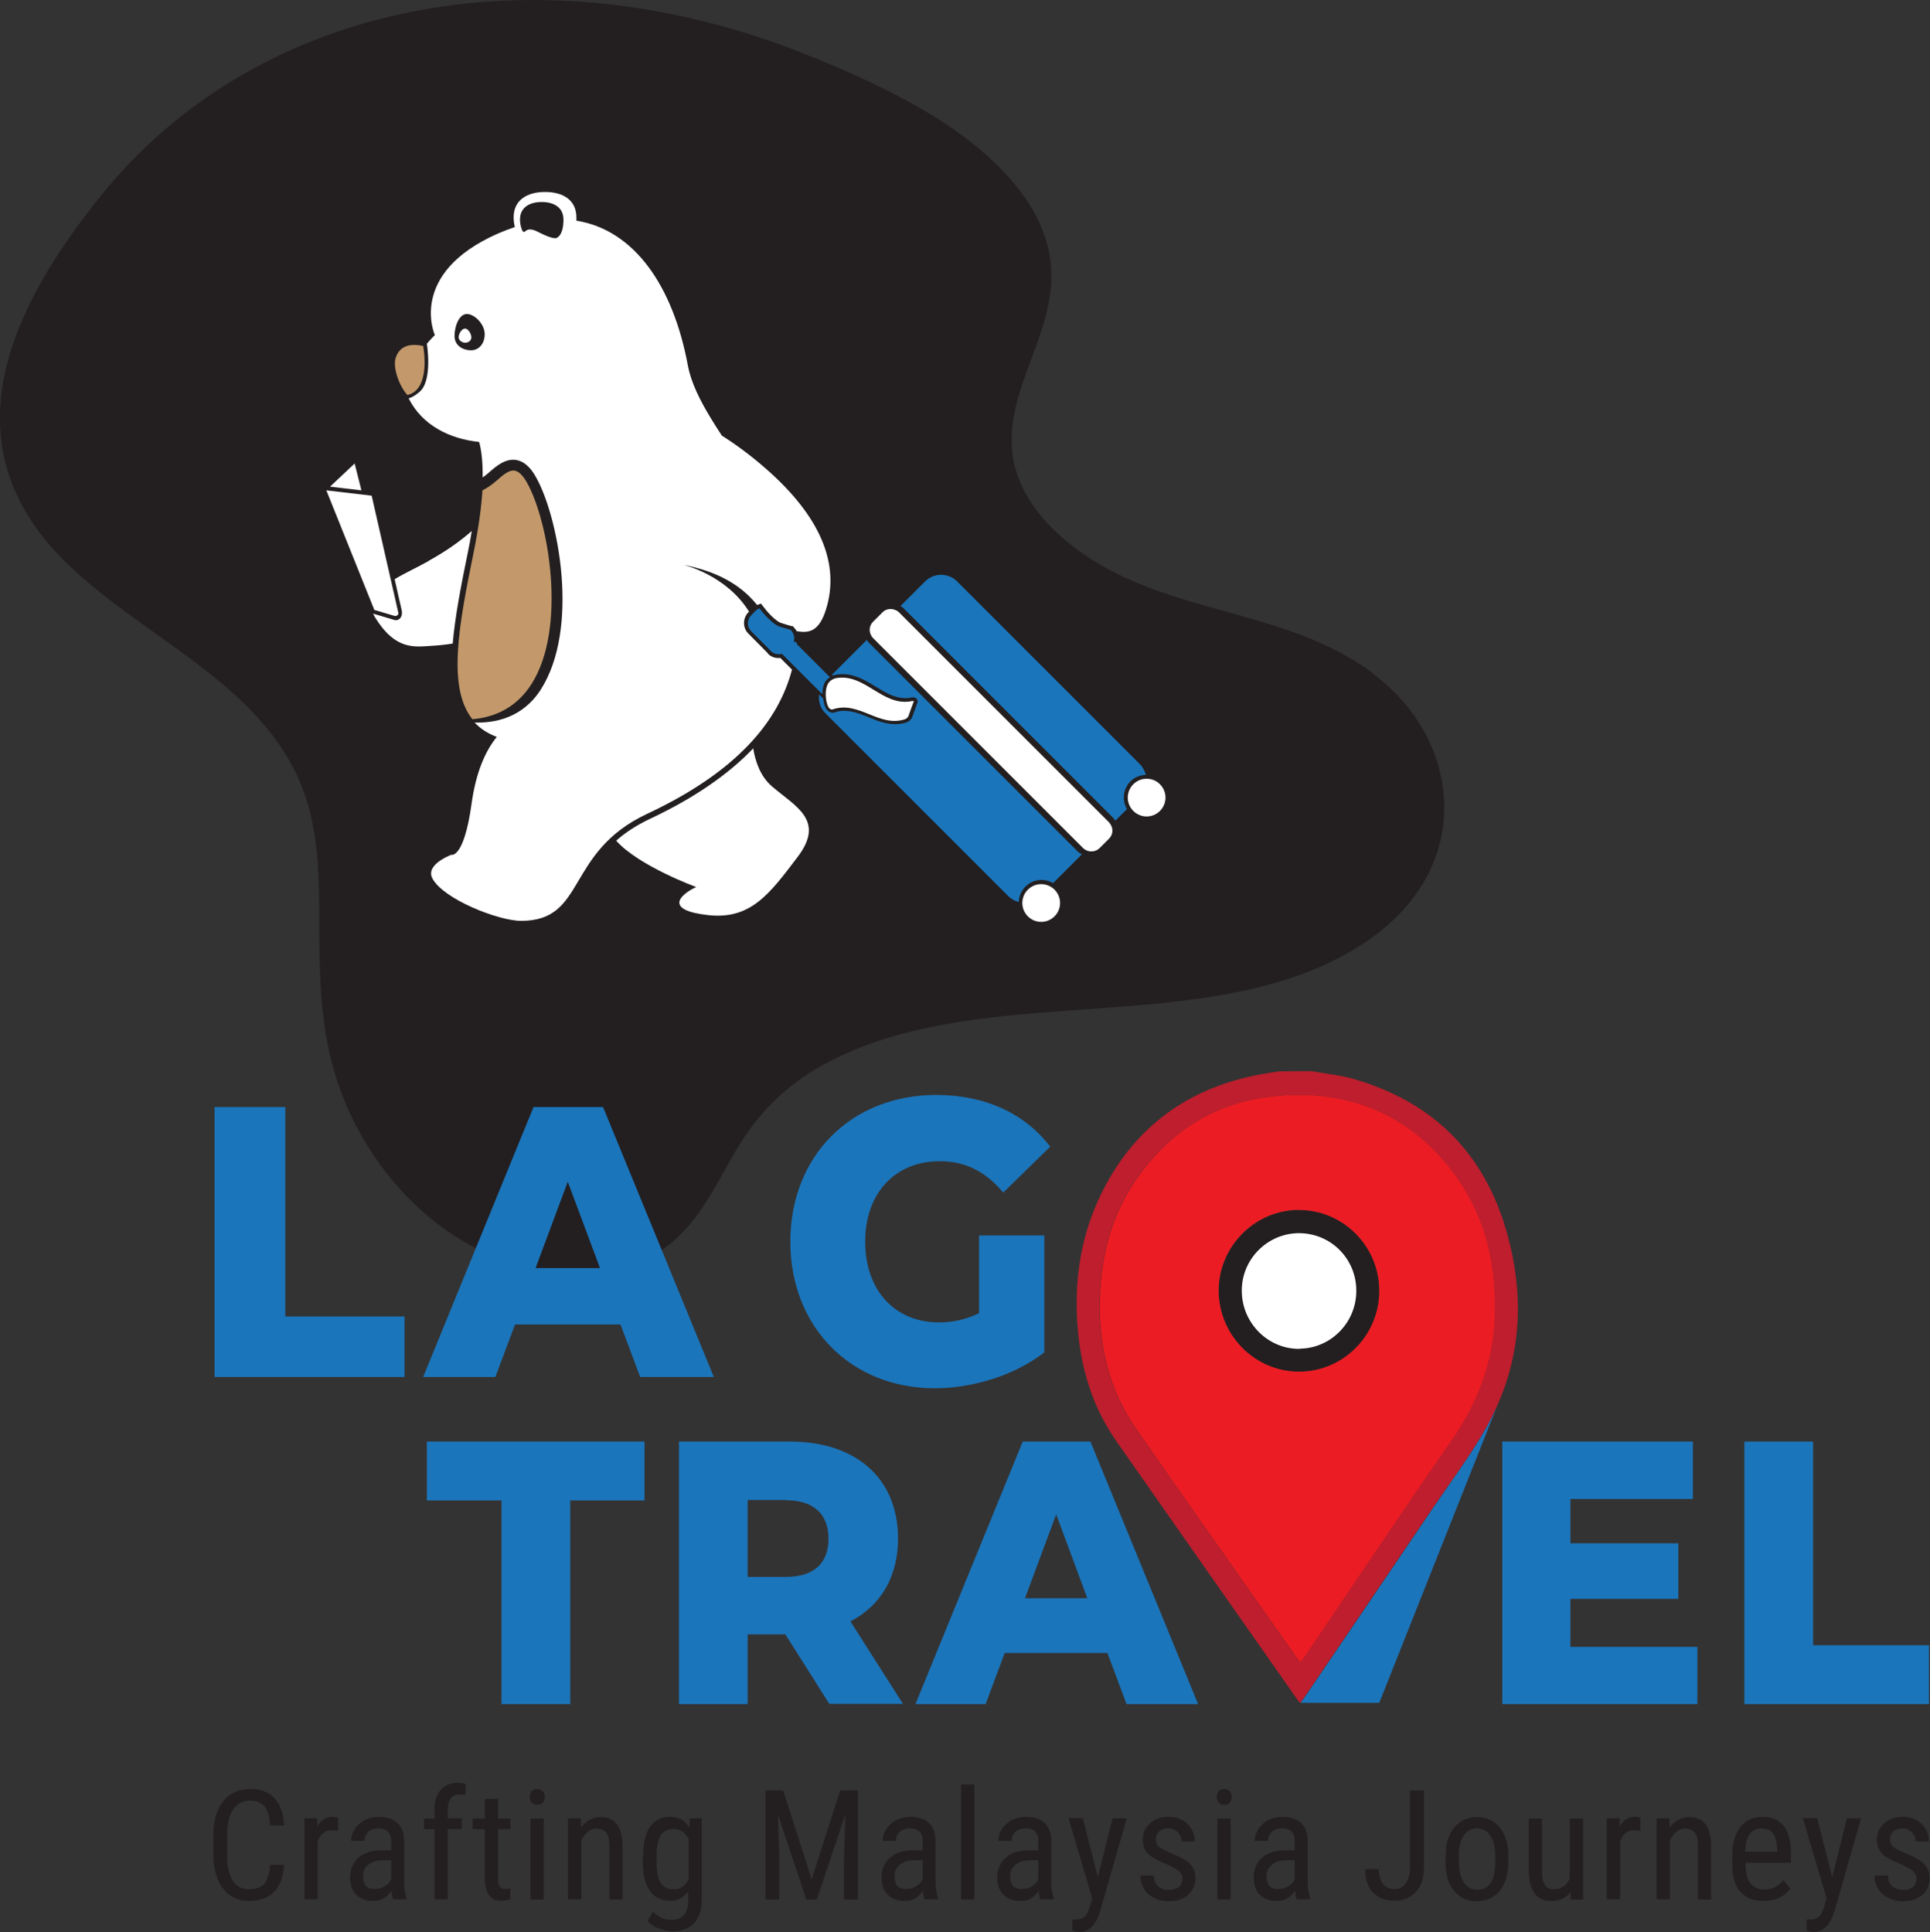 <svg viewBox="0 0 94.09 94.21" version="1.1" xmlns="http://www.w3.org/2000/svg">
  <rect x="0" y="0" width="94.09" height="94.21" fill="#333333" stroke="none"/>
  <defs>
    <style>
      .cls-1 {
        fill: none;
      }

      .cls-2 {
        fill: #1b75bb;
      }

      .cls-3 {
        fill: #231f20;
      }

      .cls-4 {
        fill: #231f20;
      }

      .cls-5 {
        fill: #be1e2d;
      }

      .cls-6 {
        fill: #fff;
      }

      .cls-7 {
        fill: #c3996b;
      }

      .cls-8 {
        fill: #ec1c24;
      }
    </style>
  </defs>
  
  <g>
    <g id="Layer_1">
      <g>
        <g>
          <path d="M66.9,32.8c-3.92-2.87-8.79-2.82-12.93-5.08-1.83-1-3.61-2.52-4.32-4.42-.75-1.99-.08-3.87.55-5.58.57-1.55,1.22-3.15,1.02-4.93-.15-1.39-.84-2.73-1.82-3.89-2.44-2.88-6.28-4.68-9.67-6.07-.44-.18-.88-.35-1.32-.52C25.38-2.53,12.24.4,4.88,9.59c-3.77,4.71-7.92,11.72-1.67,17.83,2.55,2.49,5.78,4.18,8.39,6.6,1.43,1.32,2.59,2.85,3.21,4.59.65,1.82.74,3.69.75,5.51.02,3.41-.09,6.73,1.49,10.14,1.44,3.12,4.05,5.93,7.46,7.17,3.22,1.17,6.66.85,8.73-1.3,1.23-1.26,1.93-2.9,2.85-4.38.99-1.59,2.32-2.88,4.01-3.81,6.54-3.61,15.29-1.92,22.45-4.13,3.36-1.04,6.58-3.08,7.57-6.43.88-2.97-.27-6.4-3.24-8.57Z" class="cls-3"></path>
          <g>
            <path d="M23.02,35.07c1.27-.11,2.24-.69,2.9-1.73,1.72-2.72.84-7.88-.22-9.79-.2-.36-.4-.56-.6-.6-.27-.05-.57.2-.86.46-.29.26-.54.41-.72.5-.05.79-.18,1.79-.43,3.03-.73,3.57-1.29,6.58-.06,8.13Z" class="cls-7"></path>
            <path d="M37.63,38.34c-.57-.49-.81-1.23-.91-1.85-1.22,1.28-2.91,2.44-5.04,3.44-.68.32-1.21.68-1.64,1.06,1.1,1.24,3.9,2.26,3.9,2.26-.88.42-1.5,1.14.58,1.37,2.07.23,2.99-1.02,4.36-2.83,1.37-1.8-.1-2.46-1.25-3.45Z" class="cls-6"></path>
            <path d="M20.63,16.87s.41,2.12-.77,2.39c-.4-.44-.72-1.34-.57-1.81.12-.37.44-.78,1.34-.58Z" class="cls-7"></path>
            <path d="M22.98,16.45c0,.16-.15.26-.3.26s-.32-.11-.32-.27.15-.42.31-.42.31.27.31.42Z" class="cls-6"></path>
            <path d="M43.68,29.76c-.21-.11-.48-.08-.65.09l-.47.47c-.18.18-.21.45-.09.66.02.05.06.09.09.13l10.25,10.25s.08.07.13.09c.21.11.48.08.66-.09l.47-.47c.18-.18.21-.45.09-.66-.02-.04-.06-.09-.09-.13l-10.25-10.25s-.08-.07-.13-.09Z" class="cls-6"></path>
            <path d="M22.76,15.3c-.37,0-.6.58-.6,1.07s.44.7.8.7.67-.3.67-.79-.5-.98-.87-.98Z" class="cls-1"></path>
            <path d="M37.44,31.86l-.95-.96c-.29-.28-.29-.75-.01-1.04,0,0,0,0,.01-.01l.03-.02c-1.12-1.81-3.21-2.29-3.21-2.29,1.61.31,2.79.95,3.6,1.96.02,0,.04-.02.05-.02l.14-.05.09.12c.44.59.8.8.85.81l.15.05c.13.04.28.09.41.12h.05s.06.07.06.07c.05.05.1.12.13.18.01,0,.03,0,.04,0,.62.11,1.07-.05,1.39-1.07.69-2.22-.28-4.52-2.89-6.82-.77-.68-1.51-1.22-2.19-1.65-.18-.28-.36-.55-.52-.82-.54-.89-.98-1.75-1.14-2.62-.72-3.86-2.61-6.59-5.43-7.04,0-.05,0-.11,0-.16,0-.87-.68-1.24-1.53-1.24s-1.53.38-1.53,1.24c0,.15.02.31.06.47-.27.09-.55.2-.83.32-4.42,1.95-3.07,4.95-3.07,4.95,0,0-.17.16-.39.42,0,0,.27,1.63-.27,2.26-.12.14-.44.37-.62.4.67,1.33,2.01,1.98,3.44,2.13.1.36.18.91.17,1.73.1-.07.21-.15.33-.26.31-.27.77-.68,1.31-.59.37.06.7.35.98.87,1.07,1.93,2.13,7.33.21,10.33-.9,1.4-2.28,1.63-3.22,1.6.28.3.63.53,1.08.7-.56.69-1.02,1.73-1.23,3.26-.38,2.73-1,2.49-1,2.49-.73.31-1.14.72-.91,1.15.52,1,3.2,2.07,4.33,2.07,3.19,0,2.13-3.34,6.14-5.22,4.38-2.05,6.4-4.51,7.06-7.03l-.57-.57c-.23.03-.45-.05-.61-.21ZM22.96,17.08c-.37,0-.8-.21-.8-.7s.23-1.07.6-1.07.87.49.87.98-.3.79-.67.79ZM27.17,11.59c-.2.12-.86-.25-1.04-.33-.17-.08-.39-.11-.5,0-.11.11-.16,0-.16,0-.08-.18-.12-.37-.12-.55,0-.6.47-.86,1.06-.86s1.06.26,1.06.86c0,.3-.05.72-.3.87Z" class="cls-6"></path>
            <path d="M54.37,40.02l.57-.57c-.25-.43-.19-.98.17-1.35.21-.21.48-.31.75-.32-.05-.19-.14-.37-.29-.52l-8.91-8.91c-.43-.43-1.13-.43-1.56,0l-1.2,1.2s.09.06.13.09l10.25,10.25s.07.08.09.13Z" class="cls-2"></path>
            <path d="M51.41,43.38c.36.36.36.94,0,1.3-.36.36-.94.36-1.3,0-.36-.36-.36-.94,0-1.3.36-.36.94-.36,1.3,0Z" class="cls-6"></path>
            <path d="M56.55,38.24c.36.36.36.94,0,1.3-.36.36-.94.36-1.3,0-.36-.36-.36-.94,0-1.3.36-.36.94-.36,1.3,0Z" class="cls-6"></path>
            <g>
              <path d="M40.45,33.01l-1.61-1.61s0-.06,0-.08c-.04,0-.07-.01-.11-.02l-.03-.03c.05-.19,0-.39-.14-.54l-.02-.02c-.13-.04-.27-.08-.42-.12l-.15-.05c-.12-.04-.51-.3-.95-.88-.07.03-.14.07-.19.13l-.21.21s0,0,0,0c-.21.22-.21.56,0,.78l.96.96c.15.15.35.19.54.14l.56.56,1.41,1.41c0-.18.03-.35.08-.49.05-.14.15-.25.28-.33Z" class="cls-2"></path>
              <path d="M52.6,41.58l-10.25-10.25s-.07-.08-.09-.13l-1.7,1.7.04.04s.06-.02.1-.03h.02c.12-.03.23-.04.35-.04.62,0,1.13.31,1.62.61.47.29.92.56,1.44.56.09,0,.18,0,.28-.03.04,0,.07-.01.1-.01.11,0,.16.05.19.09.04.05.05.12.02.19l-.25.69c-.04.11-.16.21-.26.25h-.01c-.18.06-.37.09-.56.09h0c-.47,0-.89-.17-1.3-.34-.4-.16-.78-.31-1.18-.31-.16,0-.3.02-.45.07-.04.02-.08.02-.12.02-.1,0-.29-.05-.39-.36-.03-.11-.06-.22-.07-.33l-.2-.2c-.04.33.06.67.31.92l8.91,8.91c.15.15.33.25.52.29,0-.27.12-.54.32-.75.37-.37.92-.42,1.35-.17l1.4-1.4s-.09-.06-.13-.09Z" class="cls-2"></path>
            </g>
            <path d="M44.54,34.23c.02-.05-.03-.07-.11-.04-1.42.27-2.27-1.39-3.69-1.12-.04.01-.31.08-.41.34-.08.2-.12.55,0,.94.1.31.27.24.29.23,1.27-.41,2.23.9,3.5.49.07-.03.15-.1.17-.16.08-.23.16-.46.25-.69Z" class="cls-6"></path>
            <path d="M20.89,27.36c-.54.3-1.15.58-1.65.88.18.78.31,1.39.34,1.5.08.36-.15.55-.35.49-.16-.05-.81-.24-1.04-.31.03.06.06.13.1.19.99,1.61,1.93,1.43,2.75,1.38.36-.02.7-.06,1.03-.11.11-1.27.39-2.76.75-4.5.07-.34.13-.67.18-.99-.51.45-1.2.96-2.11,1.46Z" class="cls-6"></path>
            <polygon points="17.29 22.6 16.09 23.73 17.62 23.91 17.29 22.6" class="cls-6"></polygon>
            <path d="M19.23,30.03c-.1-.03-.98-.29-.98-.29l-2.34-5.83,2.21.26s1.28,5.63,1.3,5.71c.02.09-.08.18-.18.15Z" class="cls-6"></path>
          </g>
        </g>
        <g>
          <g>
            <path d="M10.46,53.98h3.45v10.21h5.81v2.95h-9.26v-13.16Z" class="cls-2"></path>
            <path d="M30.26,64.58h-5.15l-.96,2.56h-3.52l5.38-13.16h3.39l5.4,13.16h-3.59l-.96-2.56ZM29.25,61.83l-1.57-4.21-1.57,4.21h3.13Z" class="cls-2"></path>
            <path d="M47.72,60.24h3.19v5.7c-1.47,1.14-3.5,1.75-5.35,1.75-4.06,0-7.03-2.97-7.03-7.15s2.97-7.15,7.1-7.15c2.38,0,4.31.88,5.57,2.52l-2.29,2.24c-.87-1.04-1.87-1.53-3.09-1.53-2.18,0-3.64,1.55-3.64,3.93s1.46,3.93,3.6,3.93c.67,0,1.31-.14,1.95-.45v-3.77Z" class="cls-2"></path>
            <g>
              <path d="M24.45,73.16h-3.64v-2.87h10.61v2.87h-3.62v9.93h-3.35v-9.93Z" class="cls-2"></path>
              <path d="M38.28,79.69h-1.83v3.4h-3.35v-12.8h5.42c3.23,0,5.26,1.81,5.26,4.73,0,1.88-.85,3.27-2.32,4.04l2.56,4.02h-3.59l-2.15-3.4ZM38.31,73.14h-1.86v3.75h1.86c1.39,0,2.08-.69,2.08-1.86s-.69-1.88-2.08-1.88Z" class="cls-2"></path>
              <path d="M53.99,80.6h-5.01l-.93,2.49h-3.42l5.23-12.8h3.3l5.25,12.8h-3.49l-.93-2.49ZM53.01,77.93l-1.52-4.09-1.52,4.09h3.05Z" class="cls-2"></path>
              <path d="M82.75,80.29v2.8h-9.51v-12.8h9.29v2.8h-5.97v2.16h5.26v2.71h-5.26v2.34h6.19Z" class="cls-2"></path>
              <path d="M85.04,70.29h3.35v9.93h5.65v2.87h-9v-12.8Z" class="cls-2"></path>
            </g>
            <g>
              <path d="M72.46,69.61c-.77,1.35-1.71,2.6-2.58,3.89-2.09,3.09-4.18,6.17-6.28,9.26-.06.08-.12.17-.2.27h0s3.84,0,3.84,0l5.75-14.48c-.16.35-.33.7-.53,1.05Z" class="cls-2"></path>
              <path d="M63.36,66.88c2.16-.01,3.91-1.8,3.89-3.97-.02-2.17-1.8-3.94-3.95-3.91-2.15.03-3.89,1.8-3.88,3.96.01,2.17,1.78,3.94,3.94,3.93ZM63.33,60.13c1.55,0,2.79,1.25,2.79,2.8,0,1.55-1.24,2.82-2.77,2.83-1.55,0-2.81-1.26-2.81-2.83,0-1.54,1.26-2.81,2.79-2.81Z" class="cls-3"></path>
              <path d="M69.87,73.5c.87-1.29,1.82-2.54,2.58-3.89.2-.35.37-.7.53-1.05,1.2-2.66,1.3-5.48.51-8.36-1.08-3.95-3.63-6.5-7.57-7.61-.65-.18-1.33-.24-1.99-.36-.52,0-1.05,0-1.58.01-.29.04-.58.09-.87.14-3.32.61-5.89,2.33-7.53,5.32-1.25,2.27-1.64,4.73-1.39,7.3.19,1.91.76,3.7,1.87,5.28,2.91,4.16,5.82,8.32,8.74,12.48.06.09.13.17.21.28,0,0,0,0,0,0,.08-.11.14-.19.2-.27,2.09-3.09,4.19-6.17,6.28-9.26ZM63.38,81.07c-.09-.12-.16-.21-.22-.29-2.59-3.7-5.19-7.39-7.78-11.1-1.32-1.9-1.83-4.05-1.77-6.33.05-2.22.62-4.31,1.96-6.11,1.68-2.27,3.96-3.57,6.76-3.81,3.6-.3,6.55,1.01,8.67,3.97,1.46,2.03,1.96,4.38,1.85,6.87-.1,2.17-.83,4.12-2.07,5.91-2.44,3.51-4.81,7.07-7.21,10.61-.06.08-.11.16-.2.28Z" class="cls-5"></path>
              <path d="M72.86,64.27c.11-2.48-.39-4.83-1.85-6.87-2.12-2.96-5.07-4.27-8.67-3.97-2.81.23-5.08,1.53-6.76,3.81-1.34,1.8-1.91,3.89-1.96,6.11-.06,2.28.45,4.43,1.77,6.33,2.58,3.71,5.19,7.4,7.78,11.1.06.09.13.17.22.29.08-.12.14-.2.2-.28,2.4-3.54,4.77-7.1,7.21-10.61,1.24-1.79,1.97-3.73,2.07-5.91ZM63.29,59c2.15-.03,3.94,1.74,3.95,3.91.02,2.17-1.73,3.96-3.89,3.97-2.15.01-3.92-1.75-3.94-3.93-.01-2.15,1.73-3.93,3.88-3.96Z" class="cls-8"></path>
              <path d="M63.35,65.76c1.53-.01,2.78-1.28,2.77-2.83,0-1.56-1.25-2.8-2.79-2.8-1.53,0-2.8,1.26-2.79,2.81,0,1.56,1.27,2.84,2.81,2.83Z" class="cls-6"></path>
            </g>
          </g>
          <g>
            <path d="M13.85,90.93c-.03.57-.19,1.01-.48,1.31-.29.3-.7.45-1.23.45s-.96-.2-1.27-.61-.47-.96-.47-1.65v-.96c0-.69.16-1.24.48-1.64.32-.4.76-.6,1.32-.6.51,0,.91.15,1.19.46.28.31.43.75.46,1.32h-.68c-.03-.43-.12-.74-.27-.93-.15-.18-.39-.28-.7-.28-.36,0-.64.14-.84.43-.19.28-.29.7-.29,1.25v.97c0,.54.09.95.27,1.24.18.29.45.43.79.43s.6-.09.75-.26.25-.48.29-.93h.68Z" class="cls-4"></path>
            <path d="M16.47,89.27c-.09-.02-.19-.03-.29-.03-.33,0-.56.18-.69.54v2.83h-.65v-3.95h.63v.4c.18-.32.43-.47.75-.47.1,0,.19.02.26.05v.63Z" class="cls-4"></path>
            <path d="M19.17,92.62c-.04-.08-.07-.23-.08-.43-.23.34-.52.5-.88.5s-.64-.1-.84-.3c-.2-.2-.3-.48-.3-.85,0-.4.14-.72.41-.96.27-.24.65-.36,1.12-.36h.47v-.42c0-.24-.05-.4-.16-.5s-.26-.15-.48-.15c-.19,0-.35.06-.48.17-.12.12-.18.26-.18.44h-.65c0-.2.06-.4.18-.58.12-.18.28-.33.48-.43.2-.1.43-.16.68-.16.4,0,.71.1.92.3.21.2.32.49.32.88v1.99c0,.3.04.57.12.79v.06h-.67ZM18.31,92.1c.16,0,.31-.04.45-.13.14-.09.25-.2.31-.33v-.94h-.37c-.31,0-.55.07-.73.21s-.27.32-.27.56c0,.22.04.39.14.49.09.1.24.15.46.15Z" class="cls-4"></path>
            <path d="M21.18,92.62v-3.43h-.51v-.52h.51v-.46c0-.4.11-.72.31-.94.2-.23.47-.34.83-.34.13,0,.26.02.39.06l-.03.54c-.09-.02-.19-.03-.3-.03-.37,0-.55.26-.55.79v.37h.68v.52h-.68v3.43h-.65Z" class="cls-4"></path>
            <path d="M24.28,87.71v.96h.6v.52h-.6v2.45c0,.16.03.27.08.35.05.08.14.12.26.12.09,0,.17-.01.26-.04v.54c-.15.05-.3.07-.46.07-.26,0-.45-.09-.58-.27s-.2-.44-.2-.77v-2.45h-.6v-.52h.6v-.96h.64Z" class="cls-4"></path>
            <path d="M26.56,87.62c0,.11-.03.2-.09.27s-.15.11-.28.11-.21-.04-.27-.11c-.06-.07-.09-.16-.09-.27s.03-.2.09-.28c.06-.08.15-.11.27-.11s.21.04.28.12.09.17.09.28ZM26.51,92.62h-.65v-3.95h.65v3.95Z" class="cls-4"></path>
            <path d="M28.31,88.67l.02.43c.25-.33.57-.5.96-.5.7,0,1.05.47,1.06,1.4v2.62h-.64v-2.6c0-.31-.05-.53-.16-.66-.1-.13-.26-.2-.47-.2-.16,0-.31.05-.43.16-.13.11-.23.25-.31.42v2.87h-.65v-3.95h.61Z" class="cls-4"></path>
            <path d="M31.36,90.46c0-.62.11-1.08.34-1.4.22-.31.55-.47.98-.47.4,0,.71.17.92.51l.03-.44h.58v3.99c0,.49-.13.86-.38,1.13-.25.26-.6.39-1.05.39-.19,0-.41-.05-.66-.14s-.42-.21-.55-.36l.26-.45c.27.26.56.39.89.39.54,0,.81-.29.83-.88v-.51c-.21.31-.51.46-.89.46-.41,0-.73-.15-.96-.46-.23-.31-.35-.75-.36-1.33v-.44ZM32.01,90.83c0,.44.06.77.2.98s.34.31.64.31c.32,0,.56-.16.72-.49v-1.97c-.17-.32-.41-.48-.72-.48s-.51.1-.64.31c-.13.21-.2.53-.2.96v.39Z" class="cls-4"></path>
            <path d="M38.18,87.3l1.39,4.34,1.39-4.34h.86v5.32h-.67v-2.07l.06-2.07-1.39,4.14h-.51l-1.38-4.13.06,2.06v2.07h-.67v-5.32h.86Z" class="cls-4"></path>
            <path d="M45.08,92.62c-.04-.08-.07-.23-.08-.43-.23.34-.52.5-.88.5s-.64-.1-.84-.3c-.2-.2-.3-.48-.3-.85,0-.4.14-.72.41-.96.27-.24.65-.36,1.12-.36h.47v-.42c0-.24-.05-.4-.16-.5s-.26-.15-.48-.15c-.19,0-.35.06-.48.17-.12.12-.18.26-.18.44h-.65c0-.2.06-.4.18-.58.12-.18.28-.33.48-.43.2-.1.43-.16.68-.16.4,0,.71.1.92.3.21.2.32.49.32.88v1.99c0,.3.04.57.12.79v.06h-.67ZM44.22,92.1c.16,0,.31-.04.45-.13.14-.09.25-.2.31-.33v-.94h-.37c-.31,0-.55.07-.73.21s-.27.32-.27.56c0,.22.04.39.14.49.09.1.24.15.46.15Z" class="cls-4"></path>
            <path d="M47.5,92.62h-.65v-5.61h.65v5.61Z" class="cls-4"></path>
            <path d="M50.72,92.62c-.04-.08-.07-.23-.08-.43-.23.34-.52.5-.88.5s-.64-.1-.84-.3c-.2-.2-.3-.48-.3-.85,0-.4.14-.72.41-.96.27-.24.65-.36,1.12-.36h.47v-.42c0-.24-.05-.4-.16-.5s-.26-.15-.48-.15c-.19,0-.35.06-.48.17-.12.12-.18.26-.18.44h-.65c0-.2.06-.4.18-.58.12-.18.28-.33.48-.43.2-.1.43-.16.68-.16.4,0,.71.1.92.3.21.2.32.49.32.88v1.99c0,.3.04.57.12.79v.06h-.67ZM49.86,92.1c.16,0,.31-.04.45-.13.14-.09.25-.2.31-.33v-.94h-.37c-.31,0-.55.07-.73.21s-.27.32-.27.56c0,.22.04.39.14.49.09.1.24.15.46.15Z" class="cls-4"></path>
            <path d="M53.52,91.54l.72-2.88h.69l-1.29,4.51c-.1.34-.23.6-.41.77-.18.18-.38.26-.61.26-.09,0-.2-.02-.34-.06v-.55h.14c.19.01.33-.03.44-.12s.19-.24.26-.46l.13-.44-1.16-3.92h.7l.73,2.88Z" class="cls-4"></path>
            <path d="M57.65,91.61c0-.14-.05-.26-.16-.36-.1-.1-.31-.22-.61-.35-.35-.14-.59-.27-.74-.37-.14-.1-.25-.22-.32-.35-.07-.13-.11-.29-.11-.47,0-.32.12-.59.35-.8s.54-.32.9-.32c.38,0,.69.11.93.34.23.22.35.51.35.86h-.64c0-.18-.06-.33-.18-.45-.12-.12-.27-.19-.46-.19s-.34.05-.45.15c-.11.1-.16.23-.16.4,0,.13.04.24.12.32s.27.19.57.32c.48.19.81.37.98.55s.26.41.26.68c0,.34-.12.62-.35.82-.24.21-.55.31-.95.31s-.74-.12-1-.35c-.26-.24-.38-.54-.38-.9h.65c0,.22.07.39.2.51.13.12.3.19.53.19.21,0,.38-.05.49-.14s.17-.23.17-.39Z" class="cls-4"></path>
            <path d="M60.05,87.62c0,.11-.03.2-.09.27s-.15.11-.28.11-.21-.04-.27-.11c-.06-.07-.09-.16-.09-.27s.03-.2.09-.28c.06-.08.15-.11.27-.11s.21.04.28.12.09.17.09.28ZM60,92.62h-.65v-3.95h.65v3.95Z" class="cls-4"></path>
            <path d="M63.22,92.62c-.04-.08-.07-.23-.08-.43-.23.34-.52.5-.88.5s-.64-.1-.84-.3c-.2-.2-.3-.48-.3-.85,0-.4.14-.72.41-.96.27-.24.65-.36,1.12-.36h.47v-.42c0-.24-.05-.4-.16-.5s-.26-.15-.48-.15c-.19,0-.35.06-.48.17-.12.12-.18.26-.18.44h-.65c0-.2.06-.4.18-.58.12-.18.28-.33.48-.43.2-.1.43-.16.68-.16.4,0,.71.1.92.3.21.2.32.49.32.88v1.99c0,.3.04.57.12.79v.06h-.67ZM62.36,92.1c.16,0,.31-.04.45-.13.14-.09.25-.2.31-.33v-.94h-.37c-.31,0-.55.07-.73.21s-.27.32-.27.56c0,.22.04.39.14.49.09.1.24.15.46.15Z" class="cls-4"></path>
            <path d="M68.75,87.3h.67v3.76c0,.51-.13.91-.39,1.19s-.61.43-1.05.43-.8-.14-1.05-.41c-.25-.27-.38-.65-.38-1.13h.67c0,.3.07.54.2.71s.32.26.56.26.42-.09.55-.28c.14-.19.21-.44.21-.78v-3.76Z" class="cls-4"></path>
            <path d="M70.48,90.46c0-.57.14-1.03.42-1.36.28-.33.65-.5,1.1-.5s.83.16,1.1.49c.28.33.42.77.43,1.33v.42c0,.57-.14,1.02-.42,1.36-.28.33-.65.5-1.11.5s-.82-.16-1.1-.49-.42-.76-.43-1.31v-.43ZM71.13,90.83c0,.41.08.73.24.96.16.23.37.35.64.35.57,0,.86-.41.88-1.23v-.45c0-.4-.08-.72-.24-.96s-.38-.35-.65-.35-.48.12-.64.35c-.16.23-.24.55-.24.95v.38Z" class="cls-4"></path>
            <path d="M76.56,92.27c-.21.28-.53.42-.94.42-.36,0-.63-.12-.81-.37s-.27-.61-.28-1.08v-2.57h.64v2.53c0,.62.18.92.55.92.39,0,.66-.18.81-.53v-2.92h.65v3.95h-.61v-.35Z" class="cls-4"></path>
            <path d="M79.96,89.27c-.09-.02-.19-.03-.29-.03-.33,0-.56.18-.69.54v2.83h-.65v-3.95h.63v.4c.18-.32.43-.47.75-.47.1,0,.19.02.26.05v.63Z" class="cls-4"></path>
            <path d="M81.38,88.67l.02.43c.25-.33.57-.5.96-.5.7,0,1.05.47,1.06,1.4v2.62h-.64v-2.6c0-.31-.05-.53-.16-.66-.1-.13-.26-.2-.47-.2-.16,0-.31.05-.43.16-.13.11-.23.25-.31.42v2.87h-.65v-3.95h.61Z" class="cls-4"></path>
            <path d="M85.98,92.69c-.49,0-.87-.15-1.13-.44-.26-.29-.4-.72-.4-1.29v-.48c0-.59.13-1.05.39-1.39s.62-.5,1.08-.5.81.15,1.04.44c.23.29.35.75.35,1.38v.42h-2.21v.09c0,.42.08.73.24.92.16.19.39.29.69.29.19,0,.36-.04.5-.11.14-.07.28-.19.41-.34l.34.41c-.28.39-.71.59-1.28.59ZM85.9,89.15c-.27,0-.47.09-.6.28-.13.18-.2.47-.22.86h1.56v-.09c-.02-.38-.08-.64-.2-.8s-.3-.24-.54-.24Z" class="cls-4"></path>
            <path d="M89.32,91.54l.72-2.88h.69l-1.29,4.51c-.1.34-.23.6-.41.77-.18.18-.38.26-.61.26-.09,0-.2-.02-.34-.06v-.55h.14c.19.01.33-.03.44-.12s.19-.24.26-.46l.13-.44-1.16-3.92h.7l.73,2.88Z" class="cls-4"></path>
            <path d="M93.44,91.61c0-.14-.05-.26-.16-.36-.1-.1-.31-.22-.61-.35-.35-.14-.59-.27-.74-.37-.14-.1-.25-.22-.32-.35-.07-.13-.11-.29-.11-.47,0-.32.12-.59.35-.8s.54-.32.9-.32c.38,0,.69.11.93.34.23.22.35.51.35.86h-.64c0-.18-.06-.33-.18-.45-.12-.12-.27-.19-.46-.19s-.34.05-.45.15c-.11.1-.16.23-.16.4,0,.13.04.24.12.32s.27.19.57.32c.48.19.81.37.98.55s.26.41.26.68c0,.34-.12.62-.35.82-.24.21-.55.31-.95.31s-.74-.12-1-.35c-.26-.24-.38-.54-.38-.9h.65c0,.22.07.39.2.51.13.12.3.19.53.19.21,0,.38-.05.49-.14s.17-.23.17-.39Z" class="cls-4"></path>
          </g>
        </g>
      </g>
    </g>
  </g>
</svg>